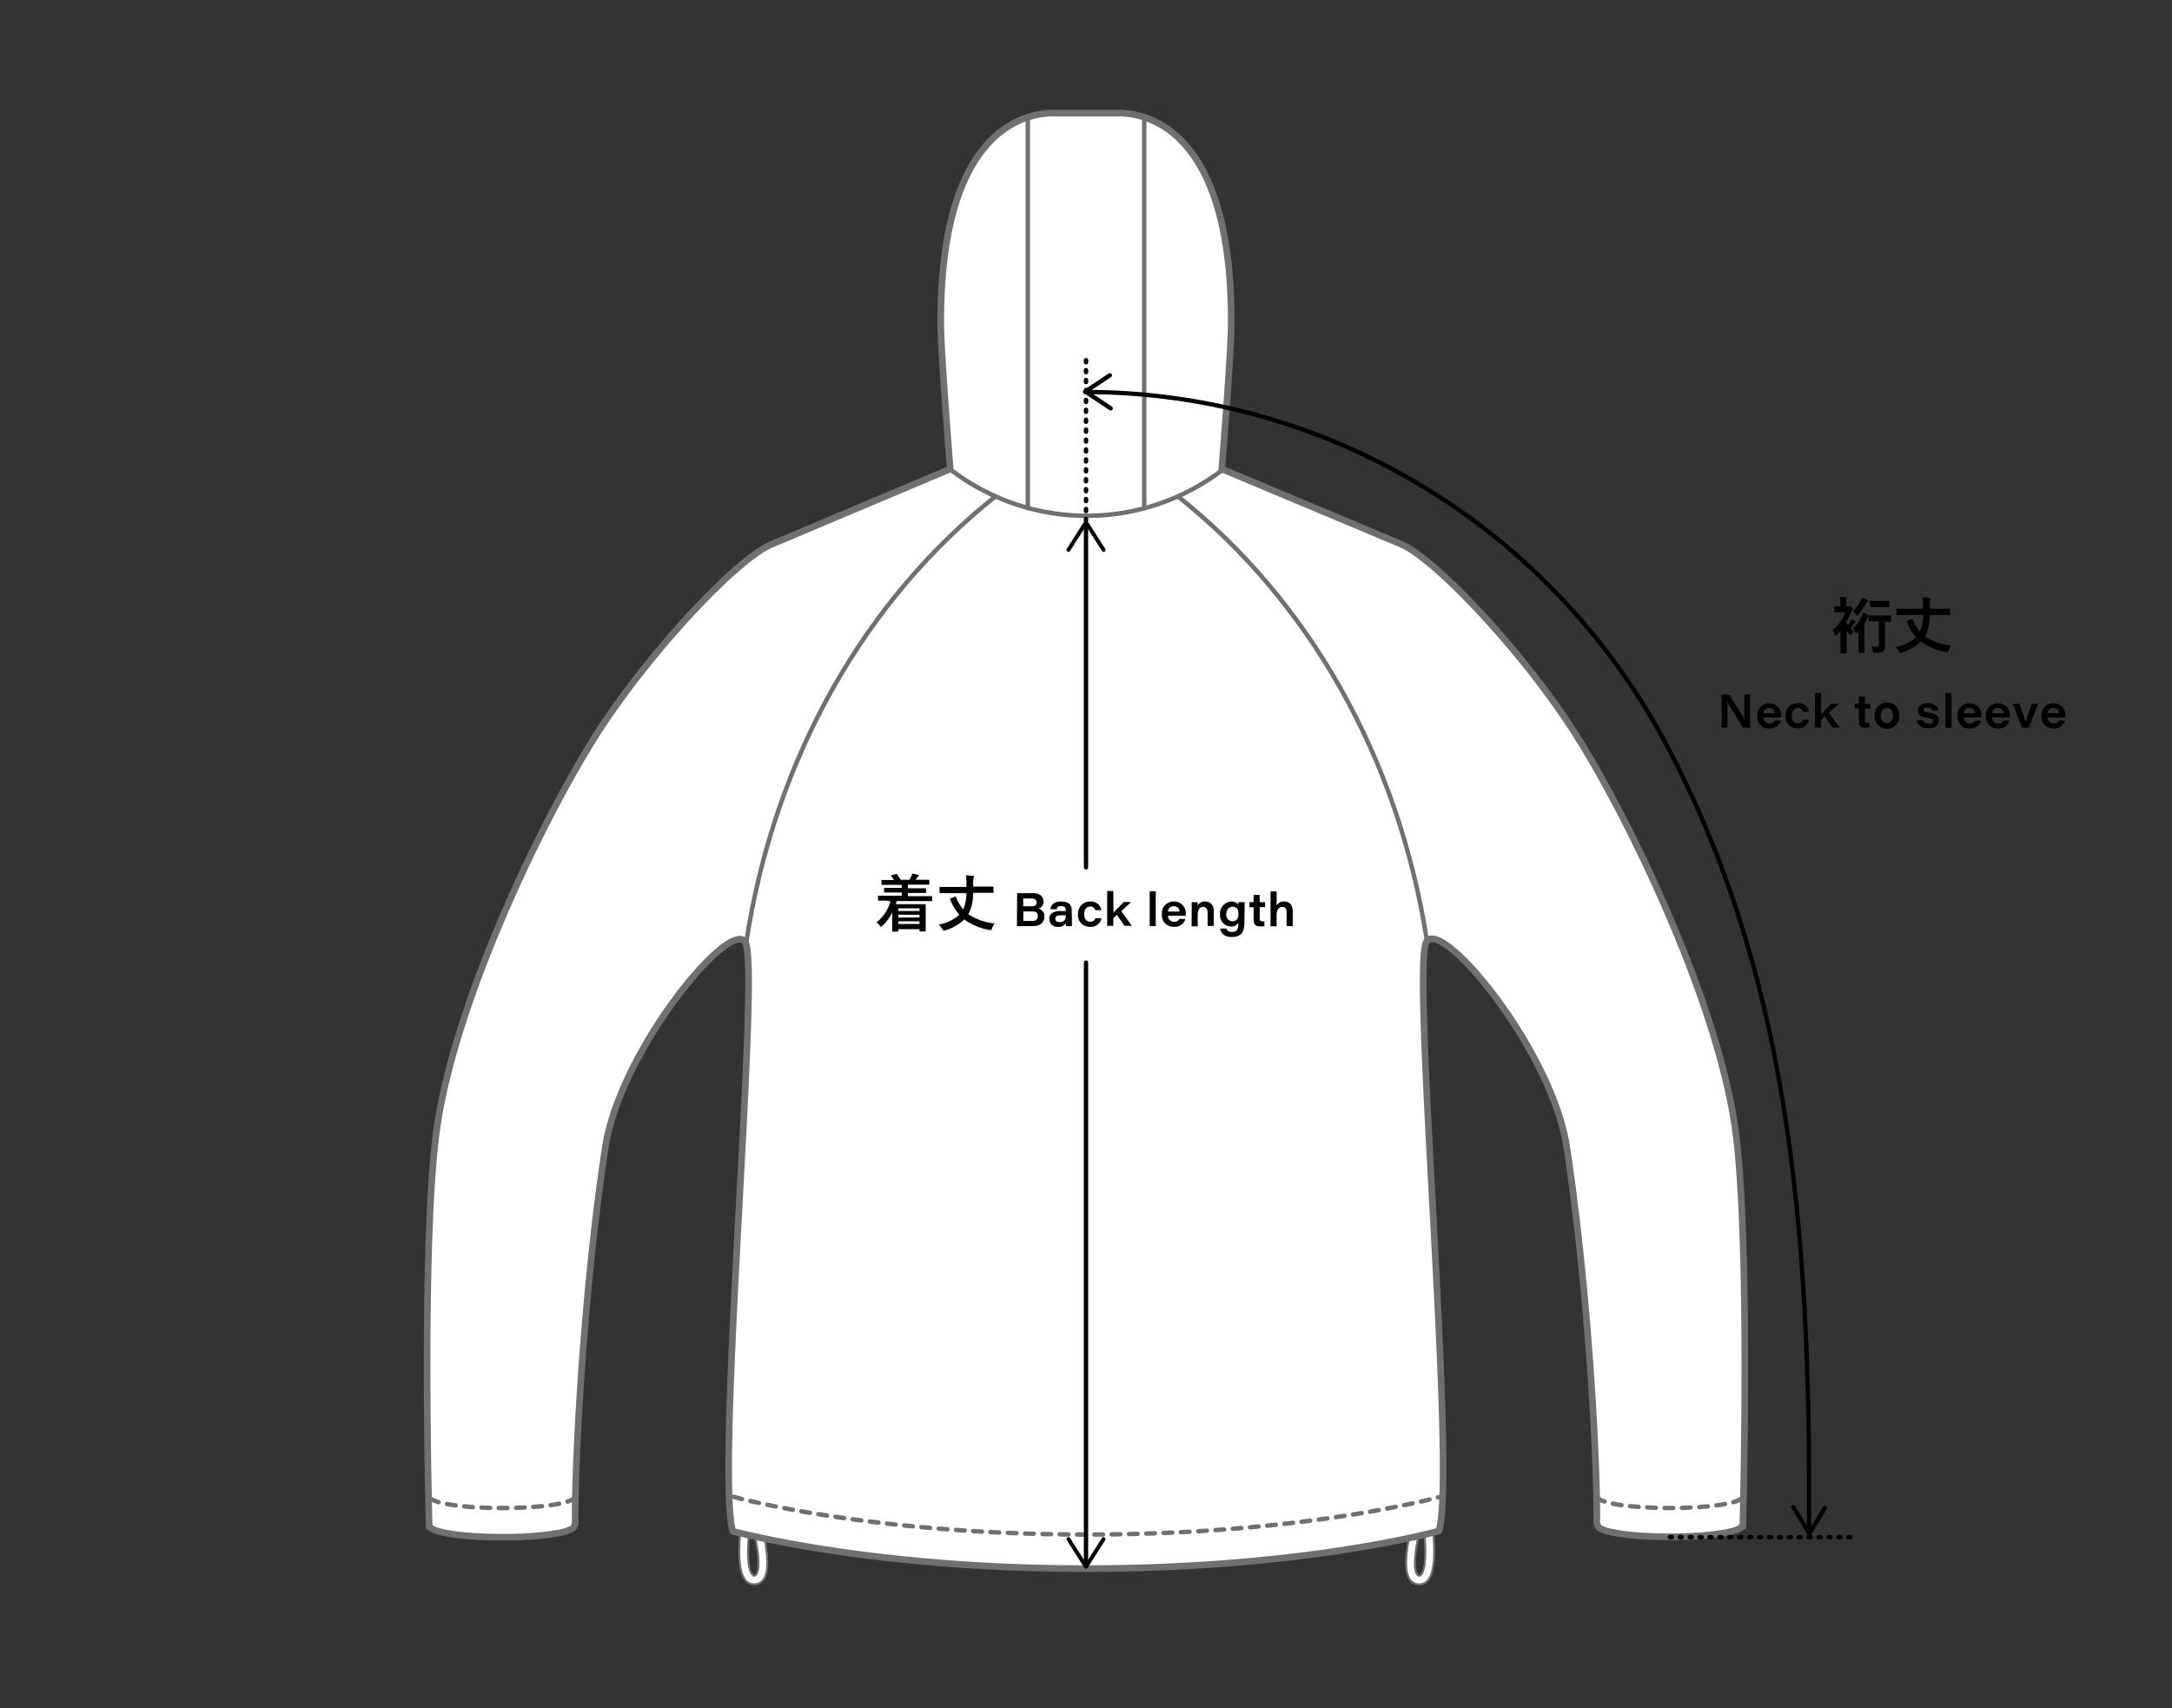 <svg viewBox="0 0 445 350" xmlns="http://www.w3.org/2000/svg"><rect x="0" y="0" width="445" height="350" fill="#333333" stroke="none"/><path d="m154.12 322.6c.31.35.58.33.85-.05 1-1.5.1-6.69-1.09-11.24h-.1c-.61 4.69-.85 9.94.34 11.29z" fill="none"/><path d="m153.78 311.32h.1a2.33 2.33 0 0 1 -.07-.25z" fill="none"/><path d="m153.88 311.31c1.19 4.55 2.1 9.74 1.09 11.24-.27.38-.54.4-.85.05-1.19-1.35-1-6.62-.34-11.28l-1.85.12c-.57 4.38-.94 10.35.83 12.36a2.32 2.32 0 0 0 1.91.81 2.28 2.28 0 0 0 1.8-1.05c1.5-2.21.38-8.08-.74-12.37z" fill="#fff" stroke="#717071" stroke-linecap="round" stroke-linejoin="round" stroke-width=".402"/><path d="m291.17 322.6c-.31.35-.58.33-.85-.05-1-1.5-.1-6.69 1.09-11.24h.1c.61 4.69.85 9.94-.34 11.29z" fill="none"/><path d="m291.51 311.32h-.1a2.33 2.33 0 0 0 .07-.25z" fill="none"/><g stroke="#717071"><path d="m291.41 311.31c-1.19 4.55-2.1 9.74-1.09 11.24.27.38.54.4.85.05 1.19-1.35.95-6.62.34-11.28l1.85.12c.57 4.38.94 10.35-.83 12.36a2.32 2.32 0 0 1 -1.91.81 2.28 2.28 0 0 1 -1.8-1.05c-1.5-2.21-.38-8.08.74-12.37z" fill="#fff" stroke-linecap="round" stroke-linejoin="round" stroke-width=".402"/><path d="m222.5 321.39c45 0 72.33-7.72 72.33-7.72 3.58-13-5.78-115.88-2.56-120.75s25.73 22.35 28.73 42.14q.58 3.88 1.1 7.8c.35 2.68.69 5.36 1 8s.61 5.45.89 8.18.54 5.47.79 8.2.46 5.39.67 8.09.4 5.23.57 7.85.32 5 .46 7.51c.13 2.34.24 4.69.34 7 .09 2.15.17 4.29.23 6.44.05 1.91.09 3.82.11 5.73v1.45a2.09 2.09 0 0 0 .41 1.63 1.85 1.85 0 0 0 .56.36 9.53 9.53 0 0 0 2 .62 45.51 45.51 0 0 0 7 .81c1.68.1 3.35.14 5 .14 7.8 0 14.18-.94 14.74-2.12h.2s1.55-56.92-1.41-80.38c-3.37-26.63-22-64.85-32.84-81.93s-29.21-36.46-36.08-39.08l-36.42-15.27s1.88-23.32 1.93-29.4c.32-44.06-20.85-43.6-23.71-43.52h-12.08c-2.86-.08-24-.54-23.71 43.52.05 6.08 1.93 29.4 1.93 29.4l-36.42 15.36c-6.87 2.62-25.2 22-36.08 39.08s-29.47 55.3-32.84 81.93c-3 23.46-1.41 80.38-1.41 80.38h.2c.56 1.18 6.94 2.12 14.74 2.12 1.68 0 3.35 0 5-.14a45.51 45.51 0 0 0 7-.81 9.53 9.53 0 0 0 2-.62 1.85 1.85 0 0 0 .56-.36 2.09 2.09 0 0 0 .41-1.63c0-.48 0-1 0-1.45 0-1.91.06-3.82.11-5.73.06-2.15.14-4.29.23-6.44.1-2.34.21-4.69.34-7q.21-3.75.46-7.51c.17-2.62.36-5.23.57-7.85s.43-5.4.67-8.09.51-5.47.79-8.2.58-5.46.89-8.18.65-5.37 1-8 .71-5.21 1.1-7.8c3-19.79 25.46-47 28.68-42.14s-6.14 107.72-2.56 120.75c.05-.09 27.42 7.63 72.38 7.63z" fill="#fff" stroke-linecap="round" stroke-linejoin="round" stroke-width=".907"/><path d="m150.31 306.69s27.38 7.72 72.33 7.72 72.36-7.72 72.36-7.72" fill="none" stroke-dasharray="1.773 1.774" stroke-linecap="round" stroke-linejoin="round" stroke-width=".907"/><path d="m250.47 96.27a45.84 45.84 0 0 1 -55.65 0" fill="none" stroke-width=".913"/><path d="m222.5 321.39c45 0 72.33-7.72 72.33-7.72 3.58-13-5.78-115.88-2.56-120.75s25.73 22.35 28.73 42.14q.58 3.88 1.1 7.8c.35 2.68.69 5.36 1 8s.61 5.45.89 8.18.54 5.47.79 8.2.46 5.39.67 8.09.4 5.23.57 7.85.32 5 .46 7.51c.13 2.34.24 4.69.34 7 .09 2.15.17 4.29.23 6.44.05 1.91.09 3.82.11 5.73v1.45a2.09 2.09 0 0 0 .41 1.63 1.85 1.85 0 0 0 .56.36 9.53 9.53 0 0 0 2 .62 45.51 45.51 0 0 0 7 .81c1.68.1 3.35.14 5 .14 7.8 0 14.18-.94 14.74-2.12h.2s1.55-56.92-1.41-80.38c-3.37-26.63-22-64.85-32.84-81.93s-29.21-36.46-36.08-39.08l-36.42-15.27s1.88-23.32 1.93-29.4c.32-44.06-20.85-43.6-23.71-43.52h-12.08c-2.86-.08-24-.54-23.71 43.52.05 6.08 1.93 29.4 1.93 29.4l-36.42 15.36c-6.87 2.62-25.2 22-36.08 39.08s-29.47 55.3-32.84 81.93c-3 23.46-1.41 80.38-1.41 80.38h.2c.56 1.18 6.94 2.12 14.74 2.12 1.68 0 3.35 0 5-.14a45.51 45.51 0 0 0 7-.81 9.53 9.53 0 0 0 2-.62 1.85 1.85 0 0 0 .56-.36 2.09 2.09 0 0 0 .41-1.63c0-.48 0-1 0-1.45 0-1.91.06-3.82.11-5.73.06-2.15.14-4.29.23-6.44.1-2.34.21-4.69.34-7q.21-3.75.46-7.51c.17-2.62.36-5.23.57-7.85s.43-5.4.67-8.09.51-5.47.79-8.2.58-5.46.89-8.18.65-5.37 1-8 .71-5.21 1.1-7.8c3-19.79 25.46-47 28.68-42.14s-6.14 107.72-2.56 120.75c.05-.09 27.42 7.63 72.38 7.63z" fill="none" stroke-linecap="round" stroke-linejoin="round" stroke-width="1.36"/><path d="m327.34 306.69c0 1.26 6.63 2.29 14.79 2.29 7.81 0 14.18-.94 14.74-2.12" fill="none" stroke-dasharray="1.773 1.774" stroke-linecap="round" stroke-linejoin="round" stroke-width=".907"/><path d="m117.66 306.69c0 1.26-6.63 2.29-14.79 2.29-7.81 0-14.18-.94-14.74-2.12" fill="none" stroke-dasharray="1.773 1.774" stroke-linecap="round" stroke-linejoin="round" stroke-width=".907"/><path d="m210.57 24.68v79.42" fill="none" stroke-linecap="round" stroke-linejoin="round" stroke-width=".907"/><path d="m234.43 24.68v79.42" fill="none" stroke-linecap="round" stroke-linejoin="round" stroke-width=".907"/><path d="m203.89 101.76c-26.42 21-45.15 53.12-51 91.33" fill="#fff" stroke-linecap="round" stroke-linejoin="round" stroke-width=".907"/><path d="m241.4 101.76c26.42 21 45.15 53.12 51 91.33" fill="#fff" stroke-linecap="round" stroke-linejoin="round" stroke-width=".907"/></g><path d="m181.59 184.53c-1.12 0-1.49 0-1.57 0s-.13 0-.13-.14v-.74c0-.12 0-.13.13-.13s.45 0 1.57 0h3.16v-.65h-1.75c-1.23 0-1.66 0-1.73 0s-.14 0-.14-.14v-.68c0-.12 0-.14.14-.14s.5 0 1.73 0h1.77v-.61h-2.37c-1.2 0-1.6 0-1.68 0s-.13 0-.13-.14v-.72c0-.13 0-.14.13-.14s.48 0 1.68 0h.75a5.51 5.51 0 0 0 -.54-.78c-.08-.11-.1-.14.08-.19l.79-.22c.13 0 .16-.07.25 0a6.28 6.28 0 0 1 .8 1.14h1.81c.13-.21.23-.43.37-.69a4.31 4.31 0 0 0 .2-.58 10.17 10.17 0 0 1 1.15.28c.11 0 .17.06.17.15a.21.21 0 0 1 -.14.17 1 1 0 0 0 -.22.26l-.25.41h.95 1.68s.15 0 .15.14v.72c0 .13 0 .14-.15.14s-.49 0-1.68 0h-2.57v.75h1.89 1.73s.12 0 .12.14v.68c0 .12 0 .14-.12.14s-.51 0-1.73 0h-1.89v.65h3.3 1.57s.12 0 .12.13v.74c0 .13 0 .14-.12.14s-.47 0-1.57 0h-5.6c0 .22-.11.43-.17.63h4.21 1.78s.14 0 .14.16 0 .45 0 1.66v1.28 2.35s0 .15-.14.15h-1c-.11 0-.13 0-.13-.15v-.32h-4.34v.36c0 .12 0 .13-.13.13h-1c-.12 0-.13 0-.13-.13s0-.5 0-2.47v-1.31a9.09 9.09 0 0 1 -2 2.71c-.15.13-.22.2-.3.2s-.12-.07-.25-.24a2.62 2.62 0 0 0 -.66-.63 8.4 8.4 0 0 0 2.85-4.35zm2.46 1.57v.55h4.34v-.55zm4.34 1.88v-.56h-4.34v.58zm0 1.33v-.55h-4.34v.55z"/><path d="m194.21 183c-1.12 0-1.5 0-1.58 0s-.14 0-.14-.14v-1c0-.12 0-.13.14-.13s.46 0 1.58 0h3.79v-.73a9.8 9.8 0 0 0 -.11-1.65 13.15 13.15 0 0 1 1.44.11c.19 0 .24.1.24.17a.68.68 0 0 1 -.11.32 3.5 3.5 0 0 0 -.08 1.06v.65h2.44 1.58s.15 0 .15.13v1c0 .13 0 .14-.15.14s-.45 0-1.58 0h-2.45a9.61 9.61 0 0 1 -.61 3.59 6.94 6.94 0 0 1 -.39.77 11.55 11.55 0 0 0 5.41 1.9 4.32 4.32 0 0 0 -.53 1c-.1.28-.13.36-.27.36h-.25a12.51 12.51 0 0 1 -5.16-2.17 9.46 9.46 0 0 1 -4 2.26 1.51 1.51 0 0 1 -.28 0c-.11 0-.16-.08-.27-.3a4 4 0 0 0 -.7-.92 8.37 8.37 0 0 0 4.24-2 10.14 10.14 0 0 1 -1.89-3.15c-.06-.14 0-.15.14-.23l.83-.3c.16-.06.19-.06.24.08a8.19 8.19 0 0 0 1.47 2.51l.07-.15a8.56 8.56 0 0 0 .58-3.18z"/><path d="m208.39 183h3.3c1.43 0 2.1.75 2.1 1.73a1.47 1.47 0 0 1 -1 1.44 1.6 1.6 0 0 1 1.19 1.58c0 1.3-.93 2-2.36 2h-3.27zm3 2.69c.75 0 1-.31 1-.79s-.42-.81-1-.81h-1.75v1.6zm-1.73 3h1.8c.63 0 1.17-.21 1.17-1s-.41-.94-1.18-.94h-1.79z"/><path d="m219.61 188.43v1.32h-1.18a3 3 0 0 1 -.05-.6 1.71 1.71 0 0 1 -1.65.74 1.57 1.57 0 0 1 -1.74-1.6c0-1.27 1.05-1.63 2.36-1.63h1v-.19c0-.44-.18-.82-.93-.82s-.86.31-.93.64h-1.24c0-.62.44-1.58 2.15-1.58 1.86 0 2.17 1 2.17 1.78zm-1.22-.89h-1c-.83 0-1.17.22-1.17.69s.26.68.85.68a1.13 1.13 0 0 0 1.29-1.24z"/><path d="m225.68 188.13a2.2 2.2 0 0 1 -2.34 1.76 2.35 2.35 0 0 1 -2.47-2.59 2.43 2.43 0 0 1 2.47-2.59 2.12 2.12 0 0 1 2.31 1.78h-1.24a1 1 0 0 0 -1.06-.75c-.81 0-1.21.65-1.21 1.55s.38 1.56 1.2 1.56a1.05 1.05 0 0 0 1.09-.72z"/><path d="m228.13 187c.46-.51 1.5-1.54 2.11-2.19h1.49l-2 1.88 2.17 3h-1.52l-1.54-2.26-.75.69v1.57h-1.25v-7.13h1.25z"/><path d="m235.55 189.75v-7.13h1.24v7.13z"/><path d="m239.3 187.63a1.21 1.21 0 0 0 1.24 1.23 1.07 1.07 0 0 0 1.08-.57h1.25a2.25 2.25 0 0 1 -2.35 1.6 2.37 2.37 0 0 1 -2.47-2.58 2.41 2.41 0 0 1 2.46-2.6 2.36 2.36 0 0 1 2.42 2.59v.33zm2.36-.86a1.08 1.08 0 0 0 -1.16-1.09 1.11 1.11 0 0 0 -1.19 1.09z"/><path d="m244.16 186.09c0-.42 0-.88 0-1.24h1.21a6.89 6.89 0 0 1 0 .72 1.64 1.64 0 0 1 1.55-.86c1.09 0 1.76.74 1.76 2v3h-1.26v-2.71c0-.64-.22-1.18-.93-1.18s-1.11.59-1.11 1.56v2.41h-1.25z"/><path d="m254.94 189.17c0 1.79-.67 2.81-2.57 2.81s-2.28-1.18-2.37-1.73h1.27c.11.37.38.71 1.17.71 1.05 0 1.27-.73 1.27-1.69v-.22a1.59 1.59 0 0 1 -1.57.77 2.28 2.28 0 0 1 -2.18-2.46 2.45 2.45 0 0 1 2.29-2.65c1 0 1.34.45 1.46.75a5.28 5.28 0 0 1 0-.61h1.29v1.43zm-3.7-1.86a1.3 1.3 0 0 0 1.24 1.45c.79 0 1.25-.52 1.25-1.5s-.42-1.48-1.21-1.48-1.28.71-1.28 1.53z"/><path d="m256 184.85h.84v-1.49h1.25v1.49h1.09v1h-1.09v2.26c0 .46.1.67.56.67a1.8 1.8 0 0 0 .4 0v.94a2.69 2.69 0 0 1 -.84.1c-1.06 0-1.37-.5-1.37-1.46v-2.48h-.84z"/><path d="m261.55 182.62v2.93a1.64 1.64 0 0 1 1.55-.84c1.09 0 1.76.69 1.76 2.09v2.95h-1.26v-2.75c0-.69-.19-1.19-.9-1.19s-1.14.64-1.14 1.6v2.37h-1.25v-7.13z"/><path d="m378.62 128.06c.21-.28.42-.58.54-.77a2.7 2.7 0 0 0 .22-.45 6 6 0 0 1 .71.49c.09.06.1.1.1.15a.15.15 0 0 1 -.1.14.8.8 0 0 0 -.25.2 7.58 7.58 0 0 1 -.68.89 5.27 5.27 0 0 0 .68.61 2.63 2.63 0 0 0 -.47.56c-.11.16-.16.24-.23.24s-.11-.05-.21-.16a9.15 9.15 0 0 1 -.58-.72v3 1.47s0 .13-.14.13h-1c-.12 0-.13 0-.13-.13s0-.53 0-1.47v-3a10.9 10.9 0 0 1 -.82.85c-.1.11-.17.17-.23.17s-.11-.07-.14-.19a4.29 4.29 0 0 0 -.37-1 8.1 8.1 0 0 0 2.54-3.63h-1c-.81 0-1.07 0-1.15 0s-.12 0-.12-.14v-.93c0-.12 0-.14.12-.14s.34 0 1.13 0v-.49a8.35 8.35 0 0 0 -.1-1.44c.46 0 .8 0 1.22.09.14 0 .21.06.21.14a.61.61 0 0 1 -.08.26 3.3 3.3 0 0 0 -.07.9v.54h.39a.55.55 0 0 0 .26-.06.2.2 0 0 1 .13 0c.09 0 .16 0 .38.25s.21.29.21.39a.22.22 0 0 1 -.09.16 2.1 2.1 0 0 0 -.27.55 12.92 12.92 0 0 1 -1 2zm2.54-4.85a5.85 5.85 0 0 0 .34-.79 9.35 9.35 0 0 1 1 .49c.13.08.18.13.18.22s0 .12-.12.18a1.14 1.14 0 0 0 -.31.42 11 11 0 0 1 -1.44 2.09c-.14.15-.22.22-.29.22s-.14-.07-.26-.21a4.4 4.4 0 0 0 -.64-.61 6.63 6.63 0 0 0 1.54-2.01zm-.57 6.3c-.12.13-.2.2-.26.2s-.12-.08-.2-.24a3.06 3.06 0 0 0 -.51-.75 8.23 8.23 0 0 0 1.86-2.54 7 7 0 0 0 .29-.71 7.2 7.2 0 0 1 .9.51l.18.12h1.44 1.71 1.33s.13 0 .13.13v1c0 .14 0 .15-.13.15h-1.13v2.81 2.07a1.43 1.43 0 0 1 -.4 1.22c-.26.2-.61.27-1.61.27-.4 0-.4 0-.48-.38a3 3 0 0 0 -.31-.87c.4 0 .77.06 1.05.06s.5-.12.5-.56v-4.7h-.63c-1 0-1.26 0-1.33 0s-.14 0-.14-.15v-.86a.24.24 0 0 1 -.09.08 1.38 1.38 0 0 0 -.25.4 9.73 9.73 0 0 1 -.51.94v4.36 1.56s0 .13-.14.13h-.95c-.13 0-.14 0-.14-.13s0-.56 0-1.56v-1.91c0-.26 0-.58 0-.92zm3.85-5.11c-.86 0-1.12 0-1.19 0s-.14 0-.14-.14v-1c0-.13 0-.14.14-.14s.33 0 1.19 0h1.3 1.19s.13 0 .13.14v1c0 .12 0 .14-.13.14s-.35 0-1.19 0z"/><path d="m390.28 126c-1.12 0-1.51 0-1.58 0s-.14 0-.14-.14v-1c0-.12 0-.14.14-.14s.46 0 1.58 0h3.72v-.66a9.92 9.92 0 0 0 -.11-1.66q.75 0 1.44.12c.19 0 .24.1.24.17a.69.69 0 0 1 -.12.32 4 4 0 0 0 -.07 1.06v.65h2.44 1.57s.15 0 .15.14v1c0 .13 0 .14-.15.14s-.45 0-1.57 0h-2.45a9.6 9.6 0 0 1 -.62 3.59 5.16 5.16 0 0 1 -.39.78 11.64 11.64 0 0 0 5.42 1.9 4.52 4.52 0 0 0 -.54 1c-.1.28-.12.35-.26.35h-.25a12.56 12.56 0 0 1 -5.17-2.17 9.23 9.23 0 0 1 -4 2.25.86.86 0 0 1 -.27.05c-.11 0-.16-.07-.28-.3a3.63 3.63 0 0 0 -.7-.91 8.36 8.36 0 0 0 4.25-2 9.9 9.9 0 0 1 -1.89-3.16c-.07-.13 0-.15.13-.22l.84-.3c.15-.06.19-.06.24.07a8.32 8.32 0 0 0 1.46 2.52l.08-.15a8.66 8.66 0 0 0 .58-3.3z"/><path d="m352.73 149.09v-6.75h1.55c1.64 2.64 2.75 4.25 3.13 5-.06-.77-.05-2-.05-3.07v-1.95h1.2v6.75h-1.46c-.69-1.12-2.82-4.56-3.22-5.34.05.85.05 1.8.05 3v2.34z"/><path d="m361.27 147a1.22 1.22 0 0 0 1.25 1.24 1.07 1.07 0 0 0 1.08-.58h1.25a2.25 2.25 0 0 1 -2.35 1.6 2.37 2.37 0 0 1 -2.47-2.57 2.4 2.4 0 0 1 2.45-2.6 2.35 2.35 0 0 1 2.42 2.58v.33zm2.36-.86a1.07 1.07 0 0 0 -1.15-1.08 1.09 1.09 0 0 0 -1.19 1.08z"/><path d="m370.66 147.47a2.21 2.21 0 0 1 -2.34 1.75 2.35 2.35 0 0 1 -2.47-2.59 2.43 2.43 0 0 1 2.47-2.58 2.12 2.12 0 0 1 2.31 1.78h-1.24a1 1 0 0 0 -1.06-.75c-.81 0-1.21.65-1.21 1.54s.38 1.57 1.2 1.57a1.05 1.05 0 0 0 1.09-.72z"/><path d="m373.11 146.37c.46-.5 1.5-1.53 2.11-2.19h1.49l-2 1.89 2.17 3h-1.48l-1.54-2.26-.75.68v1.58h-1.25v-7.07h1.25z"/><path d="m380 144.18h.84v-1.48h1.25v1.48h1.09v1h-1.09v2.26c0 .47.1.68.55.68a1.43 1.43 0 0 0 .41 0v.88a3.15 3.15 0 0 1 -.85.1c-1.05 0-1.36-.5-1.36-1.46v-2.49h-.84z"/><path d="m389.14 146.63a2.54 2.54 0 1 1 -5.07 0 2.54 2.54 0 1 1 5.07 0zm-3.8 0c0 .81.44 1.54 1.27 1.54s1.25-.7 1.25-1.52-.41-1.57-1.27-1.57-1.25.73-1.25 1.56z"/><path d="m394 147.59c.13.42.48.68 1.16.68s.9-.24.9-.54-.2-.49-1.18-.63c-1.68-.25-1.94-.91-1.94-1.51s.5-1.54 2-1.54 2.11.84 2.17 1.5h-1.24c-.06-.25-.23-.58-1-.58s-.76.28-.76.48.17.41 1.07.55c1.79.29 2.06.92 2.06 1.62 0 .89-.62 1.6-2.21 1.6-1.26 0-2.17-.58-2.32-1.63z"/><path d="m398.56 149.09v-7.09h1.24v7.14z"/><path d="m402.31 147a1.22 1.22 0 0 0 1.24 1.24 1.06 1.06 0 0 0 1.08-.58h1.25a2.24 2.24 0 0 1 -2.35 1.6 2.37 2.37 0 0 1 -2.47-2.57 2.41 2.41 0 0 1 2.46-2.6 2.36 2.36 0 0 1 2.42 2.58v.33zm2.36-.86a1.08 1.08 0 0 0 -1.16-1.08 1.1 1.1 0 0 0 -1.19 1.08z"/><path d="m408.13 147a1.22 1.22 0 0 0 1.24 1.24 1.06 1.06 0 0 0 1.08-.58h1.25a2.24 2.24 0 0 1 -2.35 1.6 2.37 2.37 0 0 1 -2.47-2.57 2.41 2.41 0 0 1 2.45-2.6 2.36 2.36 0 0 1 2.43 2.58v.33zm2.36-.86a1.08 1.08 0 0 0 -1.16-1.08 1.1 1.1 0 0 0 -1.19 1.08z"/><path d="m413.74 144.18c.55 1.65 1.12 3.14 1.28 3.72.15-.55.46-1.46 1.27-3.72h1.27l-1.9 4.91h-1.39l-1.9-4.91z"/><path d="m419.5 147a1.22 1.22 0 0 0 1.25 1.24 1.07 1.07 0 0 0 1.08-.58h1.24a2.24 2.24 0 0 1 -2.35 1.6 2.36 2.36 0 0 1 -2.46-2.57 2.4 2.4 0 0 1 2.45-2.6 2.36 2.36 0 0 1 2.42 2.58v.33zm2.36-.86a1.07 1.07 0 0 0 -1.15-1.08 1.09 1.09 0 0 0 -1.19 1.08z"/><path d="m342.13 314.95h36.97" fill="none" stroke="#000" stroke-dasharray=".403 1.629" stroke-linecap="round" stroke-width=".912"/><path d="m370.63 314.19c.49-64.87-4.83-115.15-28.82-160.88-23.8-45.38-69.95-73-119.48-73" fill="none" stroke="#000" stroke-linecap="round" stroke-linejoin="round" stroke-width=".883"/><path d="m367.41 308.79 3.29 5.4 3.19-5.24" fill="none" stroke="#000" stroke-linecap="round" stroke-linejoin="round" stroke-width=".883"/><path d="m227.39 76.89-5.01 3.33 5.17 3.44" fill="none" stroke="#000" stroke-linecap="round" stroke-linejoin="round" stroke-width=".883"/><path d="m222.5 107.55v70.15" fill="none" stroke="#000" stroke-linecap="round" stroke-linejoin="round" stroke-width=".883"/><path d="m218.68 113a.39.39 0 0 0 .55-.12l3.27-5.13 3.27 5.13a.39.39 0 0 0 .55.12.41.41 0 0 0 .12-.55l-3.6-5.65a.4.4 0 0 0 -.68 0l-3.6 5.65a.43.43 0 0 0 -.06.22.4.4 0 0 0 .18.33z"/><path d="m222.5 320.44v-123.21" fill="none" stroke="#000" stroke-linecap="round" stroke-linejoin="round" stroke-width=".883"/><path d="m226.32 315a.4.4 0 0 0 -.55.12l-3.27 5.13-3.27-5.13a.4.4 0 0 0 -.55-.12.41.41 0 0 0 -.12.55l3.6 5.66a.41.41 0 0 0 .68 0l3.6-5.66a.42.42 0 0 0 .06-.21.43.43 0 0 0 -.18-.34z"/><path d="m222.5 73.81v32.78" fill="none" stroke="#000" stroke-dasharray=".403 1.629" stroke-linecap="round" stroke-width=".912"/></svg>